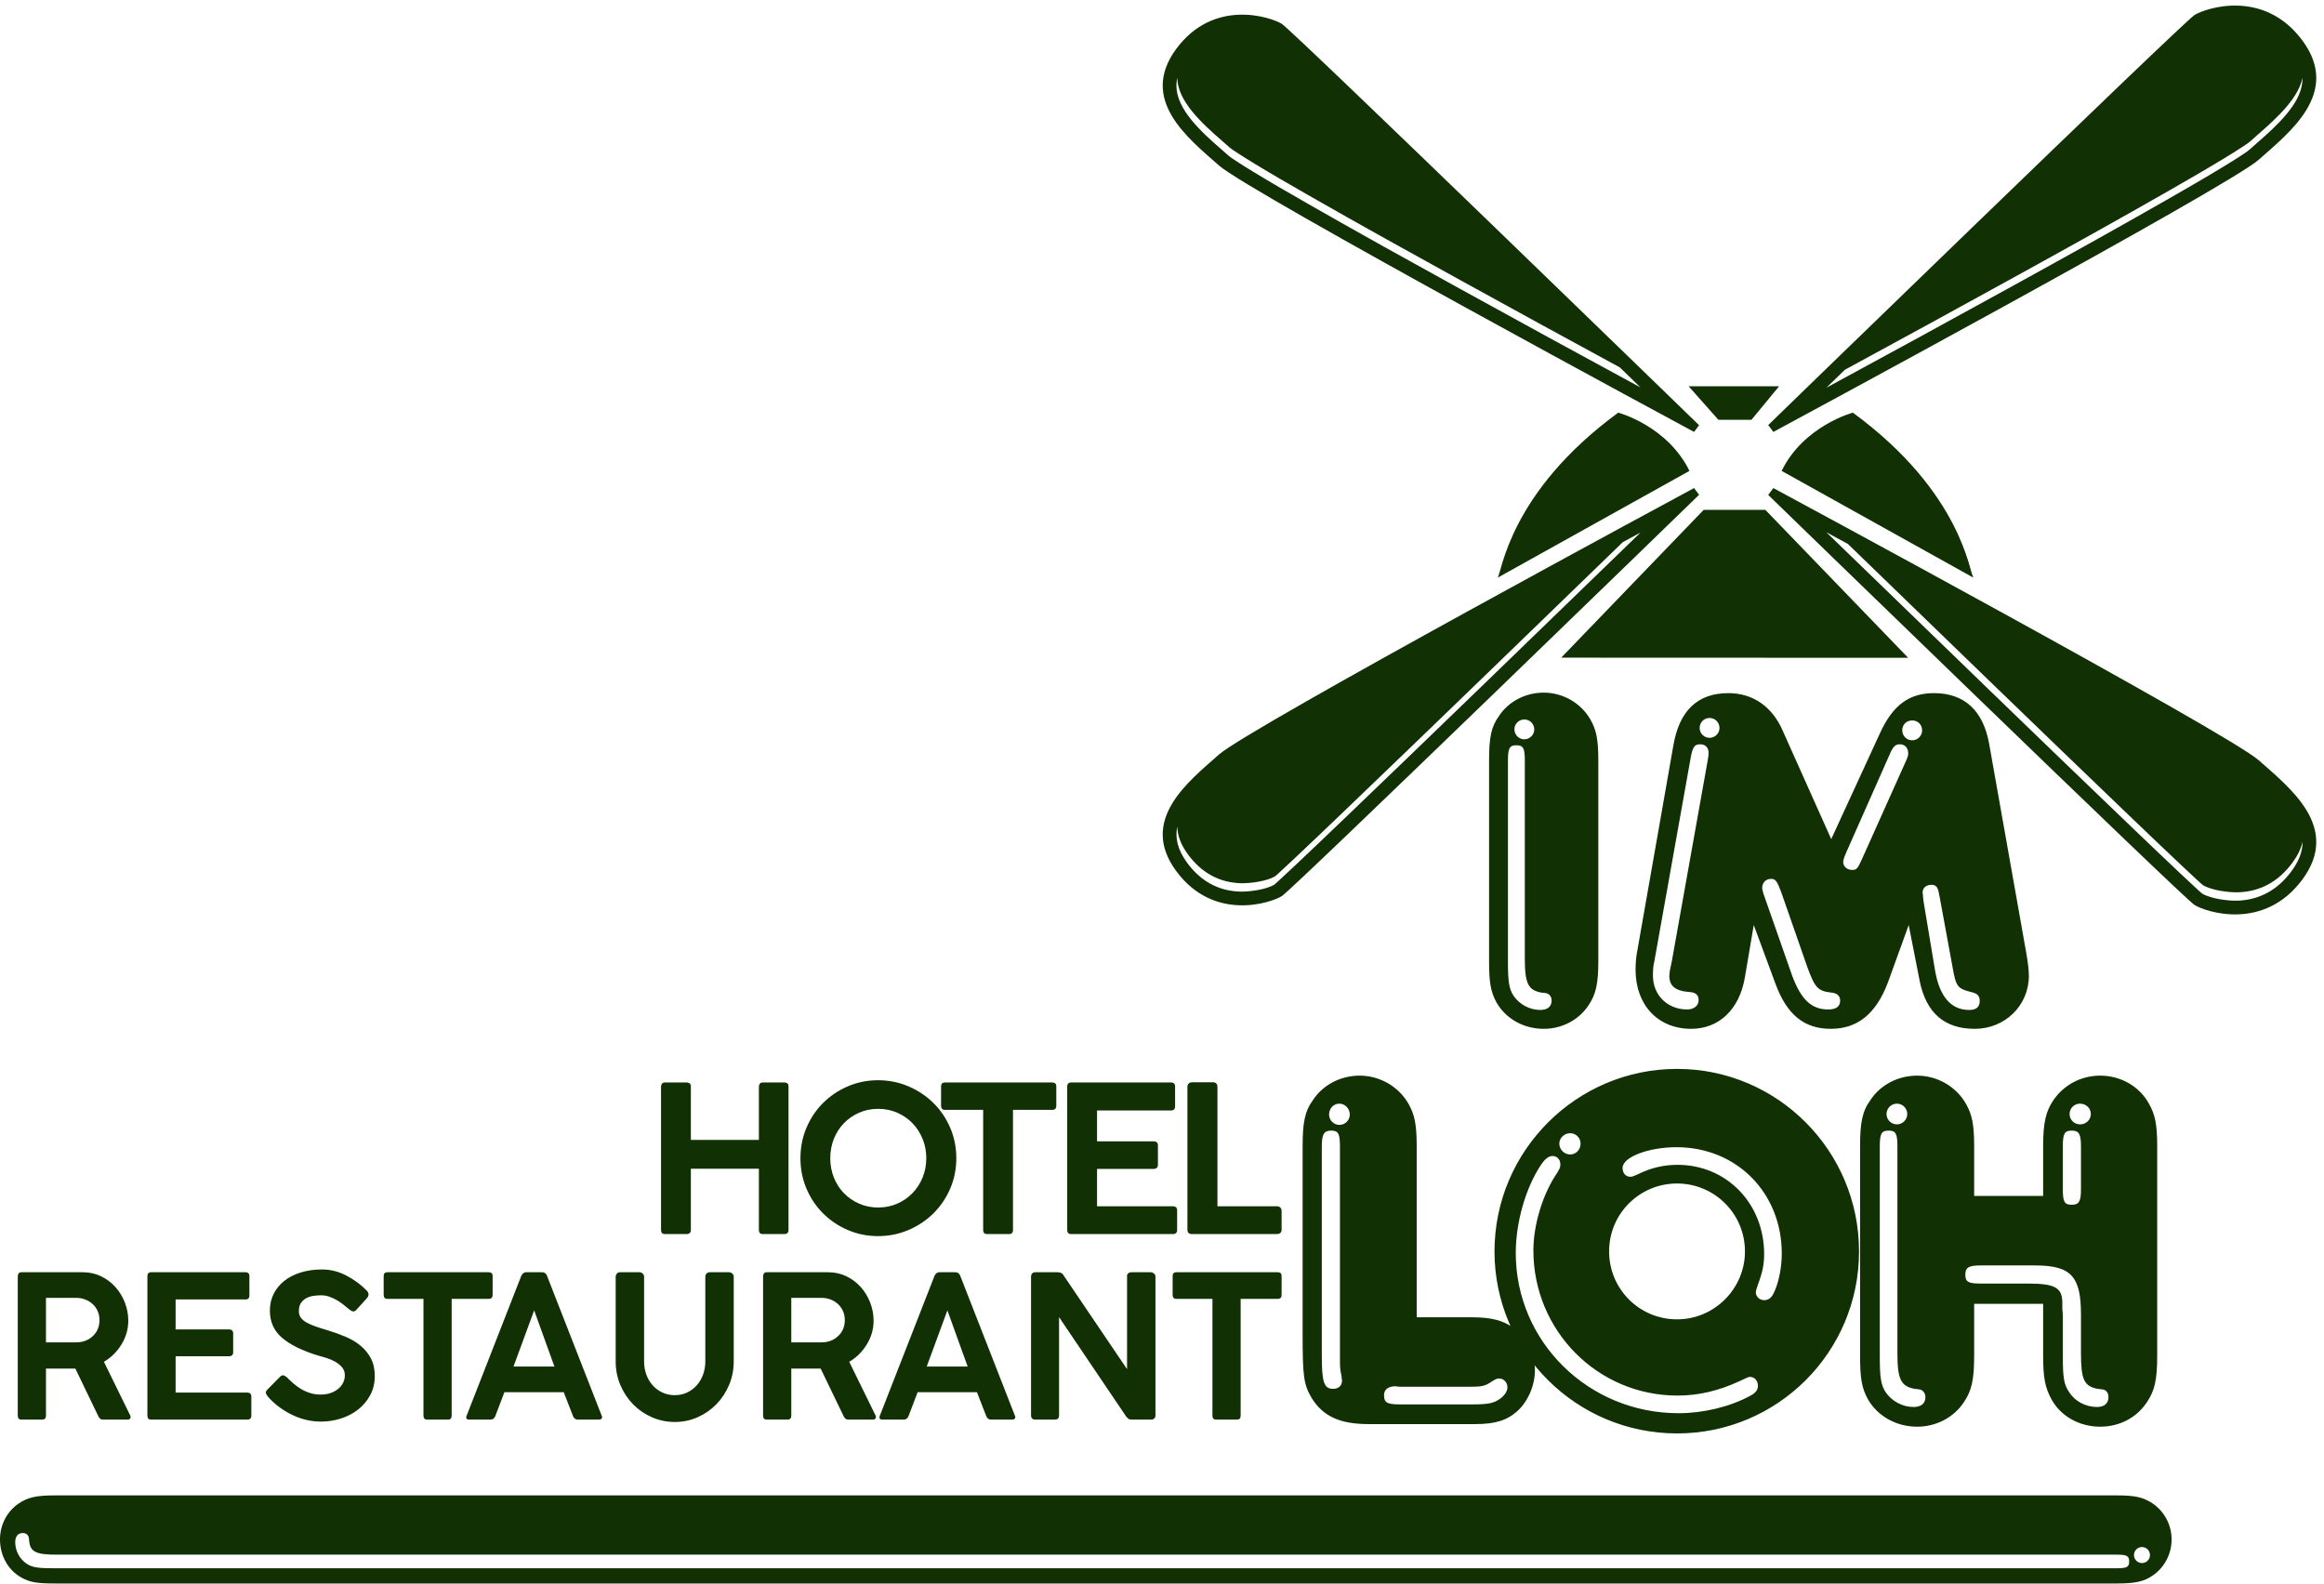 <?xml version="1.0" encoding="UTF-8" standalone="no"?>
<!DOCTYPE svg PUBLIC "-//W3C//DTD SVG 1.1//EN" "http://www.w3.org/Graphics/SVG/1.1/DTD/svg11.dtd">
<svg width="100%" height="100%" viewBox="0 0 832 567" version="1.1" xmlns="http://www.w3.org/2000/svg" xmlns:xlink="http://www.w3.org/1999/xlink" xml:space="preserve" xmlns:serif="http://www.serif.com/" style="fill-rule:evenodd;clip-rule:evenodd;stroke-linejoin:round;stroke-miterlimit:2;">
    <g id="Layer-1" serif:id="Layer 1">
        <g transform="matrix(1,0,0,1,572.206,343.974)">
            <path d="M0,-71.646C0,-79.291 -0.712,-82.669 -2.845,-86.402C-6.223,-92.27 -12.623,-96.003 -19.557,-96.003C-26.135,-96.003 -32.179,-92.803 -35.558,-87.647C-38.401,-83.736 -39.112,-79.824 -39.112,-71.646L-39.112,0C-39.112,7.646 -38.579,11.023 -36.446,14.935C-33.068,20.801 -26.668,24.357 -19.557,24.357C-13.156,24.357 -7.111,21.335 -3.556,16.001C-0.89,12.09 0,8.357 0,0L0,-71.646ZM-26.49,-86.402C-24.534,-86.402 -22.935,-84.802 -22.935,-82.847C-22.935,-80.891 -24.534,-79.291 -26.49,-79.291C-28.445,-79.291 -30.046,-80.891 -30.046,-82.847C-30.046,-84.802 -28.445,-86.402 -26.49,-86.402M-26.312,-0.71C-26.312,8.179 -25.067,10.49 -20.445,11.378L-18.846,11.557C-17.601,11.735 -16.712,12.801 -16.712,14.223C-16.712,16.357 -18.135,17.601 -20.801,17.601C-24.534,17.601 -28.268,15.646 -30.401,12.446C-32.001,9.957 -32.356,7.29 -32.356,0.356L-32.356,-71.646C-32.356,-76.091 -31.823,-77.158 -29.335,-77.158C-26.846,-77.158 -26.312,-76.091 -26.312,-71.646L-26.312,-0.71ZM83.381,-43.556L65.958,-82.491C62.225,-91.025 55.291,-95.825 46.579,-95.825C35.557,-95.825 28.979,-89.603 26.845,-76.98L14.045,-4.088C13.512,-1.599 13.333,0.89 13.333,3.201C13.333,15.824 21.334,24.357 33.245,24.357C43.201,24.357 50.49,17.423 52.446,6.045L55.646,-12.8L63.469,8.357C67.558,19.379 73.78,24.357 83.203,24.357C92.804,24.357 99.381,19.024 103.648,7.824L111.115,-12.8L115.026,7.112C117.337,18.668 123.915,24.357 134.761,24.357C145.605,24.357 154.139,16.001 154.139,5.334C154.139,3.556 153.783,0.178 153.072,-3.555L139.916,-77.691C137.782,-89.603 131.026,-95.825 120.182,-95.825C111.293,-95.825 105.426,-91.558 100.804,-81.425L83.381,-43.556ZM33.067,-72.713C33.779,-76.625 34.489,-77.513 36.445,-77.513C38.401,-77.513 39.468,-76.269 39.468,-74.491C39.468,-73.78 39.468,-73.247 39.112,-71.468L26.312,0.178L25.601,3.556C25.601,4.09 25.423,4.624 25.423,5.334C25.423,9.068 27.557,10.845 32.89,11.202C34.846,11.378 35.912,12.268 35.912,14.045C35.912,16.001 34.313,17.423 31.823,17.423C24.712,17.423 19.556,12.268 19.556,5.334C19.556,3.735 19.556,2.134 20.089,0L33.067,-72.713ZM104.182,-73.602C105.426,-76.625 106.314,-77.513 107.915,-77.513C109.692,-77.513 110.938,-76.269 110.938,-74.313C110.938,-73.424 110.76,-72.891 109.87,-70.935L94.403,-36.445C92.804,-32.889 92.447,-32.534 90.848,-32.534C89.069,-32.534 87.647,-33.778 87.647,-35.378C87.647,-36.089 88.181,-37.511 88.892,-39.112L104.182,-73.602ZM116.448,-21.156L116.271,-22.578C116.271,-23.467 116.093,-24 116.093,-24.356C116.093,-26.133 117.337,-27.2 119.293,-27.2C120.894,-27.2 121.604,-26.311 121.96,-24L122.315,-22.222L126.76,1.957C128.005,9.246 128.538,9.957 133.516,11.202C135.827,11.735 136.538,12.624 136.538,14.402C136.538,16.535 135.294,17.601 132.805,17.601C126.227,17.601 122.138,12.801 120.537,3.378L116.448,-21.156ZM59.558,-22.755C58.847,-24.711 58.669,-25.6 58.669,-26.133C58.669,-27.912 59.913,-29.333 61.869,-29.333C63.469,-29.333 64.002,-28.445 65.424,-24.711L74.847,2.312C77.514,9.601 78.58,10.845 83.381,11.378C85.514,11.557 86.581,12.624 86.581,14.223C86.581,16.357 85.158,17.423 82.313,17.423C76.27,17.423 72.536,13.868 69.335,5.157L59.558,-22.755ZM39.823,-86.936C41.779,-86.936 43.379,-85.336 43.379,-83.38C43.379,-81.425 41.779,-79.824 39.823,-79.824C37.868,-79.824 36.268,-81.425 36.268,-83.38C36.268,-85.336 37.868,-86.936 39.823,-86.936M112.359,-86.047C114.315,-86.047 115.915,-84.625 115.915,-82.491C115.915,-80.536 114.315,-78.936 112.359,-78.936C110.404,-78.936 108.804,-80.536 108.804,-82.491C108.804,-84.625 110.404,-86.047 112.359,-86.047" style="fill:rgb(17,48,4);fill-rule:nonzero;"/>
        </g>
        <g transform="matrix(1,0,0,1,507.185,424.263)">
            <path d="M0,47.338L0,-13.737C0,-21.721 -0.743,-25.247 -2.971,-29.145C-6.498,-35.272 -13.181,-39.171 -20.421,-39.171C-27.29,-39.171 -33.602,-35.829 -37.129,-30.445C-40.099,-26.361 -40.842,-22.277 -40.842,-13.737L-40.842,52.907C-40.842,68.501 -40.47,71.286 -37.686,76.112C-33.602,82.796 -27.476,85.58 -17.265,85.58L20.977,85.58C28.031,85.58 32.301,84.28 36.014,80.94C39.912,77.412 42.325,71.657 42.325,66.274C42.325,60.333 39.355,54.578 34.528,51.051C30.815,48.452 26.731,47.338 19.678,47.338L0,47.338ZM-5.941,78.525C-10.582,78.525 -11.696,77.969 -11.696,75.185C-11.696,73.328 -10.396,72.214 -7.983,72.028L-5.941,72.214L18.563,72.214C23.204,72.214 24.318,72.028 26.546,70.543C28.031,69.615 28.588,69.244 29.517,69.244C31.187,69.244 32.486,70.729 32.486,72.4C32.486,73.885 31.373,75.556 29.331,76.856C27.289,78.154 25.247,78.525 20.049,78.525L-5.941,78.525ZM-27.661,-29.145C-25.619,-29.145 -23.948,-27.29 -23.948,-25.247C-23.948,-23.205 -25.619,-21.535 -27.661,-21.535C-29.703,-21.535 -31.374,-23.205 -31.374,-25.247C-31.374,-27.29 -29.889,-29.145 -27.661,-29.145M-27.476,-13.737L-27.476,63.117C-27.476,65.717 -27.29,66.645 -26.919,68.316C-26.919,69.058 -26.732,69.615 -26.732,69.986C-26.732,71.843 -28.032,72.956 -29.889,72.956C-33.23,72.956 -33.973,70.543 -33.973,61.075L-33.973,-13.737C-33.973,-18.193 -33.23,-19.492 -30.631,-19.492C-28.032,-19.492 -27.476,-18.379 -27.476,-13.737ZM93.195,-41.584C57.182,-41.584 27.851,-12.253 27.851,23.762C27.851,59.776 57.182,88.922 93.195,88.922C129.21,88.922 158.355,59.776 158.355,23.762C158.355,-12.253 129.21,-41.584 93.195,-41.584M93.195,-0.558C106.562,-0.558 117.515,10.21 117.515,23.762C117.515,37.128 106.562,48.08 93.195,48.08C79.644,48.08 68.877,37.128 68.877,23.762C68.877,10.21 79.83,-0.558 93.195,-0.558M41.773,23.391C41.773,52.165 64.793,75.37 93.382,75.37C100.807,75.37 108.047,73.699 115.658,70.172C118.443,68.872 118.629,68.687 119.371,68.687C121.042,68.687 122.156,70.172 122.156,71.843C122.156,73.328 121.413,74.442 119.186,75.556C111.945,79.454 102.478,81.682 93.753,81.682C61.451,81.682 35.462,56.064 35.462,24.318C35.462,13.365 38.988,1.113 44.372,-7.055C45.857,-9.282 47.157,-10.396 48.642,-10.396C50.313,-10.396 51.427,-9.097 51.427,-7.426C51.427,-6.312 51.241,-5.756 49.385,-2.971C44.929,4.084 41.773,14.48 41.773,23.391M130.695,24.504C130.695,29.146 129.768,34.343 128.097,38.056C127.168,40.283 126.055,41.212 124.384,41.212C122.713,41.212 121.413,39.912 121.413,38.427C121.413,37.87 121.599,37.314 122.156,35.643C123.826,31.188 124.384,28.402 124.384,24.69C124.384,6.683 111.018,-7.24 93.382,-7.24C88.369,-7.24 83.729,-6.127 79.272,-3.899C77.603,-3.156 77.23,-2.971 76.488,-2.971C74.817,-2.971 73.703,-4.27 73.703,-6.127C73.703,-10.024 82.985,-13.553 93.011,-13.553C114.545,-13.553 130.695,2.784 130.695,24.504M54.954,-18.564C56.996,-18.564 58.667,-16.893 58.667,-14.851C58.667,-12.624 56.996,-10.953 54.954,-10.953C52.911,-10.953 51.056,-12.624 51.056,-14.851C51.056,-16.893 52.911,-18.564 54.954,-18.564M224.263,3.899L199.572,3.899L199.572,-13.737C199.572,-21.721 198.83,-25.247 196.603,-29.145C193.075,-35.272 186.392,-39.171 179.152,-39.171C172.283,-39.171 165.972,-35.829 162.444,-30.445C159.474,-26.361 158.731,-22.277 158.731,-13.737L158.731,61.075C158.731,69.058 159.288,72.585 161.516,76.669C165.043,82.796 171.727,86.508 179.152,86.508C185.835,86.508 192.146,83.353 195.859,77.783C198.645,73.699 199.572,69.801 199.572,61.075L199.572,42.512L224.263,42.512L224.263,61.075C224.263,69.058 225.005,72.585 227.233,76.669C230.574,82.796 237.258,86.508 244.683,86.508C251.552,86.508 257.678,83.353 261.391,77.783C264.176,73.699 265.104,69.801 265.104,61.075L265.104,-13.737C265.104,-21.721 264.361,-25.247 262.134,-29.145C258.792,-35.272 252.108,-39.171 244.683,-39.171C237.814,-39.171 231.688,-35.829 227.976,-30.445C225.19,-26.361 224.263,-22.277 224.263,-13.737L224.263,3.899ZM221.292,28.775C234.287,28.775 237.814,32.673 237.814,46.41L237.814,60.333C237.814,69.615 238.929,72.028 243.755,72.956L245.426,73.143C246.911,73.328 247.653,74.442 247.653,75.927C247.653,78.154 246.169,79.454 243.569,79.454C239.485,79.454 235.587,77.412 233.545,74.07C231.688,71.472 231.317,68.687 231.317,61.446L231.317,46.596L231.132,44.182L231.132,42.14C231.132,36.757 228.532,35.272 218.879,35.272L201.985,35.272C197.53,35.272 196.416,34.714 196.416,32.115C196.416,29.517 197.53,28.775 201.985,28.775L221.292,28.775ZM237.443,-29.145C239.671,-29.145 241.342,-27.475 241.342,-25.433C241.342,-23.391 239.671,-21.721 237.443,-21.721C235.401,-21.721 233.73,-23.391 233.73,-25.433C233.73,-27.475 235.401,-29.145 237.443,-29.145M231.317,-13.737C231.317,-18.379 231.874,-19.492 234.473,-19.492C237.072,-19.492 237.814,-18.379 237.814,-13.737L237.814,1.484C237.814,5.941 237.072,7.054 234.473,7.054C231.874,7.054 231.317,5.941 231.317,1.484L231.317,-13.737ZM171.912,-29.145C173.954,-29.145 175.625,-27.475 175.625,-25.433C175.625,-23.391 173.954,-21.721 171.912,-21.721C169.87,-21.721 168.199,-23.391 168.199,-25.433C168.199,-27.475 169.87,-29.145 171.912,-29.145M172.098,60.333C172.098,69.615 173.397,72.028 178.224,72.956L179.895,73.143C181.194,73.328 182.122,74.442 182.122,75.927C182.122,78.154 180.637,79.454 177.853,79.454C173.954,79.454 170.056,77.412 167.828,74.07C166.157,71.472 165.786,68.687 165.786,61.446L165.786,-13.737C165.786,-18.379 166.343,-19.492 168.941,-19.492C171.541,-19.492 172.098,-18.379 172.098,-13.737L172.098,60.333Z" style="fill:rgb(17,48,4);fill-rule:nonzero;"/>
        </g>
        <g transform="matrix(1,0,0,1,271.684,388.933)">
            <path d="M0,51.417L0,29.476L-24.355,29.476L-24.355,51.417C-24.355,52.392 -24.891,52.88 -25.964,52.88L-33.643,52.88C-34.57,52.88 -35.033,52.392 -35.033,51.417L-35.033,0.146C-35.033,-0.292 -34.923,-0.657 -34.704,-0.95C-34.484,-1.243 -34.131,-1.389 -33.643,-1.389L-25.745,-1.389C-25.452,-1.389 -25.147,-1.291 -24.831,-1.097C-24.514,-0.901 -24.355,-0.512 -24.355,0.073L-24.355,19.163L0,19.163L0,0.146C0,-0.292 0.11,-0.657 0.329,-0.95C0.549,-1.243 0.902,-1.389 1.39,-1.389L9.289,-1.389C9.581,-1.389 9.874,-1.291 10.166,-1.097C10.459,-0.901 10.605,-0.512 10.605,0.073L10.605,51.417C10.605,52.392 10.093,52.88 9.069,52.88L1.39,52.88C0.463,52.88 0,52.392 0,51.417M70.682,25.745C70.682,29.597 69.95,33.218 68.488,36.606C67.024,39.995 65.025,42.945 62.49,45.456C59.955,47.967 56.98,49.954 53.567,51.417C50.154,52.88 46.521,53.61 42.669,53.61C38.818,53.61 35.198,52.88 31.809,51.417C28.42,49.954 25.47,47.967 22.959,45.456C20.448,42.945 18.473,39.995 17.035,36.606C15.597,33.218 14.877,29.597 14.877,25.745C14.877,21.845 15.597,18.2 17.035,14.811C18.473,11.422 20.448,8.473 22.959,5.961C25.47,3.45 28.42,1.463 31.809,0.001C35.198,-1.462 38.818,-2.193 42.669,-2.193C46.521,-2.193 50.154,-1.462 53.567,0.001C56.98,1.463 59.955,3.45 62.49,5.961C65.025,8.473 67.024,11.422 68.488,14.811C69.95,18.2 70.682,21.845 70.682,25.745M59.93,25.745C59.93,23.259 59.492,20.942 58.614,18.797C57.736,16.652 56.529,14.787 54.994,13.202C53.458,11.617 51.641,10.361 49.545,9.436C47.448,8.509 45.156,8.046 42.669,8.046C40.232,8.046 37.964,8.509 35.868,9.436C33.771,10.361 31.955,11.617 30.419,13.202C28.883,14.787 27.688,16.652 26.835,18.797C25.982,20.942 25.555,23.259 25.555,25.745C25.555,28.184 25.982,30.475 26.835,32.62C27.688,34.766 28.883,36.631 30.419,38.215C31.955,39.8 33.771,41.056 35.868,41.982C37.964,42.908 40.232,43.371 42.669,43.371C45.156,43.371 47.448,42.908 49.545,41.982C51.641,41.056 53.458,39.8 54.994,38.215C56.529,36.631 57.736,34.766 58.614,32.62C59.492,30.475 59.93,28.184 59.93,25.745M65.226,6.949L65.226,0.001C65.226,-0.926 65.689,-1.389 66.616,-1.389L105.013,-1.389C105.989,-1.389 106.476,-0.926 106.476,0.001L106.476,6.949C106.476,7.924 105.989,8.411 105.013,8.411L90.971,8.411L90.971,51.417C90.971,52.392 90.508,52.88 89.581,52.88L81.682,52.88C80.756,52.88 80.292,52.392 80.292,51.417L80.292,8.411L66.616,8.411C65.689,8.411 65.226,7.924 65.226,6.949M110.382,51.417L110.382,0.073C110.382,-0.901 110.845,-1.389 111.772,-1.389L147.537,-1.389C148.511,-1.389 149,-0.901 149,0.073L149,7.168C149,8.144 148.511,8.631 147.537,8.631L121.06,8.631L121.06,19.675L141.247,19.675C142.319,19.675 142.855,20.162 142.855,21.138L142.855,28.086C142.855,29.061 142.319,29.549 141.247,29.549L121.06,29.549L121.06,42.933L148.195,42.933C149.218,42.933 149.731,43.42 149.731,44.396L149.731,51.417C149.731,52.392 149.218,52.88 148.195,52.88L111.772,52.88C110.845,52.88 110.382,52.392 110.382,51.417M153.417,0.146C153.417,-0.292 153.564,-0.67 153.856,-0.986C154.149,-1.304 154.563,-1.462 155.1,-1.462L162.56,-1.462C163.583,-1.462 164.12,-0.926 164.168,0.146L164.168,42.933L185.525,42.933C185.964,42.933 186.342,43.079 186.659,43.371C186.976,43.664 187.134,44.078 187.134,44.615L187.134,51.271C187.134,52.294 186.598,52.831 185.525,52.88L155.027,52.88C153.954,52.88 153.417,52.343 153.417,51.271L153.417,0.146Z" style="fill:rgb(17,48,4);fill-rule:nonzero;"/>
        </g>
        <g transform="matrix(1,0,0,1,6.361,456.759)">
            <path d="M0,50.051L0,0.143C0,-0.236 0.104,-0.568 0.311,-0.852C0.519,-1.137 0.853,-1.279 1.314,-1.279L23.308,-1.279C25.659,-1.279 27.837,-0.794 29.843,0.178C31.849,1.15 33.566,2.442 34.996,4.053C36.425,5.664 37.543,7.513 38.35,9.598C39.157,11.684 39.56,13.84 39.56,16.068C39.56,19.054 38.765,21.862 37.174,24.492C35.583,27.122 33.474,29.22 30.846,30.784L40.252,49.98C40.437,50.312 40.448,50.643 40.287,50.975C40.125,51.307 39.814,51.473 39.353,51.473L30.431,51.473C29.739,51.473 29.209,51.07 28.84,50.264L20.61,33.201L10.098,33.201L10.098,50.051C10.098,50.998 9.636,51.473 8.714,51.473L1.314,51.473C0.438,51.473 0,50.998 0,50.051M20.887,7.892L10.098,7.892L10.098,23.817L20.887,23.817C23.284,23.817 25.279,23.071 26.869,21.577C28.46,20.084 29.255,18.177 29.255,15.855C29.255,14.717 29.048,13.662 28.633,12.691C28.218,11.719 27.63,10.878 26.869,10.167C26.108,9.456 25.221,8.9 24.207,8.496C23.192,8.093 22.085,7.892 20.887,7.892M46.408,50.051L46.408,0.143C46.408,-0.805 46.845,-1.279 47.722,-1.279L81.542,-1.279C82.464,-1.279 82.925,-0.805 82.925,0.143L82.925,7.038C82.925,7.987 82.464,8.46 81.542,8.46L56.505,8.46L56.505,19.196L75.594,19.196C76.608,19.196 77.116,19.67 77.116,20.617L77.116,27.371C77.116,28.32 76.608,28.793 75.594,28.793L56.505,28.793L56.505,41.804L82.164,41.804C83.132,41.804 83.617,42.278 83.617,43.226L83.617,50.051C83.617,50.998 83.132,51.473 82.164,51.473L47.722,51.473C46.845,51.473 46.408,50.998 46.408,50.051M89.703,43.439C89.334,43.012 89.058,42.586 88.873,42.159C88.688,41.733 88.85,41.259 89.357,40.738L93.991,36.045C94.406,35.666 94.81,35.535 95.201,35.654C95.593,35.773 95.997,36.022 96.412,36.401C97.104,37.112 97.875,37.834 98.729,38.569C99.582,39.304 100.504,39.967 101.495,40.56C102.486,41.152 103.558,41.626 104.711,41.982C105.864,42.337 107.085,42.515 108.376,42.515C109.76,42.515 110.981,42.325 112.042,41.946C113.103,41.567 114.013,41.057 114.774,40.417C115.535,39.778 116.111,39.043 116.503,38.213C116.896,37.384 117.091,36.519 117.091,35.618C117.091,34.481 116.757,33.521 116.088,32.739C115.419,31.957 114.601,31.293 113.633,30.748C112.665,30.203 111.616,29.753 110.486,29.398C109.356,29.042 108.331,28.746 107.408,28.509C101.829,26.803 97.576,24.705 94.648,22.217C91.72,19.729 90.256,16.471 90.256,12.442C90.256,10.262 90.706,8.271 91.605,6.47C92.504,4.669 93.772,3.116 95.409,1.814C97.046,0.51 99.017,-0.497 101.322,-1.208C103.627,-1.919 106.164,-2.274 108.93,-2.274C111.973,-2.274 114.889,-1.54 117.679,-0.07C120.468,1.399 122.901,3.199 124.976,5.332C125.806,6.234 125.782,7.157 124.906,8.105L121.103,12.3C120.641,12.726 120.203,12.857 119.789,12.691C119.374,12.525 118.936,12.252 118.474,11.873C117.921,11.4 117.287,10.878 116.572,10.309C115.858,9.74 115.074,9.207 114.221,8.709C113.368,8.212 112.469,7.797 111.523,7.465C110.578,7.134 109.599,6.968 108.584,6.968C107.708,6.968 106.797,7.038 105.853,7.181C104.907,7.323 104.054,7.596 103.293,7.998C102.532,8.402 101.898,8.97 101.391,9.704C100.884,10.44 100.63,11.423 100.63,12.655C100.63,13.556 100.873,14.338 101.357,15.001C101.841,15.665 102.532,16.245 103.432,16.743C104.331,17.24 105.391,17.703 106.613,18.129C107.834,18.556 109.184,18.983 110.659,19.409C113.01,20.12 115.224,20.914 117.299,21.791C119.374,22.667 121.183,23.746 122.728,25.026C124.272,26.305 125.506,27.822 126.428,29.575C127.35,31.329 127.812,33.439 127.812,35.903C127.812,38.367 127.281,40.607 126.221,42.621C125.16,44.636 123.742,46.354 121.967,47.776C120.192,49.197 118.14,50.287 115.812,51.046C113.483,51.804 111.074,52.184 108.584,52.184C104.988,52.184 101.53,51.378 98.21,49.766C94.89,48.155 92.054,46.045 89.703,43.439M130.993,6.825L130.993,0.072C130.993,-0.829 131.431,-1.279 132.307,-1.279L168.617,-1.279C169.539,-1.279 170,-0.829 170,0.072L170,6.825C170,7.774 169.539,8.247 168.617,8.247L155.338,8.247L155.338,50.051C155.338,50.998 154.899,51.473 154.023,51.473L146.554,51.473C145.678,51.473 145.24,50.998 145.24,50.051L145.24,8.247L132.307,8.247C131.431,8.247 130.993,7.774 130.993,6.825M160.732,49.98L180.236,0.072C180.651,-0.829 181.227,-1.279 181.965,-1.279L187.774,-1.279C188.604,-1.279 189.181,-0.829 189.503,0.072L209.007,49.98C209.238,50.453 209.249,50.821 209.042,51.081C208.834,51.342 208.5,51.473 208.039,51.473L200.5,51.473C199.67,51.473 199.094,51.046 198.771,50.193L195.451,41.661L174.219,41.661L170.968,50.193C170.646,51.046 170.069,51.473 169.239,51.473L161.631,51.473C160.617,51.473 160.317,50.975 160.732,49.98M184.87,12.37L177.469,32.49L192.131,32.49L184.87,12.37ZM224.223,0.285L224.223,30.642C224.223,32.301 224.488,33.864 225.018,35.334C225.548,36.803 226.297,38.083 227.266,39.173C228.234,40.263 229.398,41.128 230.758,41.768C232.119,42.408 233.605,42.728 235.219,42.728C236.833,42.728 238.309,42.408 239.646,41.768C240.983,41.128 242.136,40.263 243.104,39.173C244.072,38.083 244.821,36.803 245.352,35.334C245.882,33.864 246.147,32.301 246.147,30.642L246.147,0.285C246.147,-0.141 246.297,-0.509 246.597,-0.817C246.896,-1.125 247.276,-1.279 247.738,-1.279L254.585,-1.279C255,-1.279 255.392,-1.137 255.76,-0.852C256.129,-0.568 256.314,-0.189 256.314,0.285L256.314,30.642C256.314,33.628 255.76,36.436 254.654,39.067C253.547,41.697 252.037,43.995 250.124,45.963C248.21,47.93 245.974,49.482 243.415,50.619C240.856,51.757 238.124,52.325 235.219,52.325C232.314,52.325 229.571,51.757 226.989,50.619C224.407,49.482 222.159,47.93 220.246,45.963C218.333,43.995 216.822,41.697 215.716,39.067C214.609,36.436 214.056,33.628 214.056,30.642L214.056,0.285C214.056,-0.095 214.194,-0.45 214.471,-0.781C214.748,-1.113 215.093,-1.279 215.508,-1.279L222.632,-1.279C223.001,-1.279 223.358,-1.125 223.704,-0.817C224.05,-0.509 224.223,-0.141 224.223,0.285M266.827,50.051L266.827,0.143C266.827,-0.236 266.93,-0.568 267.138,-0.852C267.345,-1.137 267.68,-1.279 268.141,-1.279L290.134,-1.279C292.485,-1.279 294.664,-0.794 296.67,0.178C298.675,1.15 300.393,2.442 301.822,4.053C303.251,5.664 304.37,7.513 305.177,9.598C305.983,11.684 306.387,13.84 306.387,16.068C306.387,19.054 305.592,21.862 304.001,24.492C302.41,27.122 300.301,29.22 297.672,30.784L307.079,49.98C307.263,50.312 307.274,50.643 307.113,50.975C306.952,51.307 306.641,51.473 306.18,51.473L297.258,51.473C296.566,51.473 296.036,51.07 295.667,50.264L287.437,33.201L276.924,33.201L276.924,50.051C276.924,50.998 276.463,51.473 275.541,51.473L268.141,51.473C267.265,51.473 266.827,50.998 266.827,50.051M287.713,7.892L276.924,7.892L276.924,23.817L287.713,23.817C290.111,23.817 292.105,23.071 293.696,21.577C295.286,20.084 296.082,18.177 296.082,15.855C296.082,14.717 295.874,13.662 295.459,12.691C295.044,11.719 294.457,10.878 293.696,10.167C292.935,9.456 292.047,8.9 291.033,8.496C290.019,8.093 288.912,7.892 287.713,7.892M308.669,49.98L328.173,0.072C328.588,-0.829 329.165,-1.279 329.902,-1.279L335.712,-1.279C336.542,-1.279 337.118,-0.829 337.44,0.072L356.944,49.98C357.175,50.453 357.187,50.821 356.979,51.081C356.771,51.342 356.437,51.473 355.976,51.473L348.437,51.473C347.607,51.473 347.031,51.046 346.708,50.193L343.389,41.661L322.156,41.661L318.905,50.193C318.583,51.046 318.006,51.473 317.176,51.473L309.568,51.473C308.554,51.473 308.254,50.975 308.669,49.98M332.807,12.37L325.406,32.49L340.069,32.49L332.807,12.37ZM362.754,0.285C362.754,-0.141 362.881,-0.509 363.134,-0.817C363.388,-1.125 363.768,-1.279 364.276,-1.279L372.368,-1.279C372.736,-1.279 373.117,-1.196 373.509,-1.03C373.9,-0.865 374.188,-0.592 374.373,-0.213L397.127,33.414L397.127,-0.213C397.266,-0.639 397.485,-0.924 397.785,-1.066C398.084,-1.208 398.373,-1.279 398.649,-1.279L405.634,-1.279C406.003,-1.279 406.372,-1.137 406.741,-0.852C407.11,-0.568 407.294,-0.189 407.294,0.285L407.294,49.908C407.294,50.951 406.741,51.473 405.634,51.473L398.787,51.473C398.234,51.473 397.831,51.365 397.577,51.153C397.323,50.94 397.058,50.667 396.782,50.335L372.782,14.788L372.782,49.908C372.829,50.951 372.321,51.473 371.261,51.473L364.276,51.473C363.261,51.473 362.754,50.951 362.754,49.908L362.754,0.285ZM413.449,6.825L413.449,0.072C413.449,-0.829 413.888,-1.279 414.764,-1.279L451.073,-1.279C451.996,-1.279 452.457,-0.829 452.457,0.072L452.457,6.825C452.457,7.774 451.996,8.247 451.073,8.247L437.795,8.247L437.795,50.051C437.795,50.998 437.356,51.473 436.48,51.473L429.012,51.473C428.135,51.473 427.697,50.998 427.697,50.051L427.697,8.247L414.764,8.247C413.888,8.247 413.449,7.774 413.449,6.825" style="fill:rgb(17,48,4);fill-rule:nonzero;"/>
        </g>
        <g transform="matrix(1,0,0,1,20.211,545.69)">
            <path d="M0,10.894C-7.167,10.894 -9.328,9.936 -9.747,6.164L-9.891,4.873C-10.034,3.871 -10.894,3.154 -12.041,3.154C-13.761,3.154 -14.764,4.3 -14.764,6.451C-14.764,9.46 -13.199,12.49 -10.607,14.191C-8.613,15.499 -6.45,15.767 -0.86,15.767L737.593,15.767C741.176,15.767 742.036,15.337 742.036,13.331C742.036,11.324 741.176,10.894 737.593,10.894L0,10.894ZM749.49,11.038C749.49,9.46 748.199,8.17 746.623,8.17C745.046,8.17 743.756,9.46 743.756,11.038C743.756,12.614 745.046,13.904 746.623,13.904C748.199,13.904 749.49,12.614 749.49,11.038M737.593,-10.32C743.756,-10.32 746.483,-9.752 749.49,-8.027C754.224,-5.309 757.23,-0.143 757.23,5.447C757.23,10.75 754.591,15.536 750.493,18.347C747.278,20.554 744.186,21.214 737.593,21.214L-0.574,21.214C-6.737,21.214 -9.485,20.828 -12.614,19.065C-17.369,16.384 -20.211,11.181 -20.211,5.447C-20.211,0.287 -17.761,-4.568 -13.474,-7.454C-10.308,-9.585 -7.31,-10.32 -0.574,-10.32L737.593,-10.32Z" style="fill:rgb(17,48,4);fill-rule:nonzero;"/>
        </g>
        <g transform="matrix(1,0,0,1,633.027,177.185)">
            <path d="M0,-25.003C0,-25.003 148.666,-169.378 152.651,-171.83C156.636,-174.283 177.479,-181.333 191.273,-162.634C205.067,-143.936 186.676,-129.836 175.641,-120.026C164.605,-110.218 1.839,-22.551 1.839,-22.551L0,-25.003ZM20.814,-38.373C43.039,-50.41 65.224,-62.525 87.356,-74.72C106.1,-85.048 124.836,-95.427 143.408,-106.062C150.01,-109.841 156.613,-113.652 163.111,-117.607C165.218,-118.888 167.324,-120.187 169.382,-121.545C170.331,-122.173 171.534,-122.936 172.384,-123.691C175.99,-126.897 179.684,-129.992 183.022,-133.488C187.94,-138.638 191.327,-143.741 191.277,-149.341C190.349,-144.889 187.349,-140.704 183.322,-136.488C179.984,-132.993 176.29,-129.897 172.684,-126.691C171.834,-125.936 170.631,-125.173 169.682,-124.546C167.624,-123.187 165.518,-121.888 163.411,-120.607C156.913,-116.652 150.31,-112.842 143.708,-109.062C125.137,-98.427 106.399,-88.048 87.656,-77.72C67.626,-66.684 47.554,-55.713 27.448,-44.807L20.814,-38.373ZM-45.727,-38.48L-53.124,-45.652C-72.081,-55.941 -91.006,-66.294 -109.893,-76.701C-128.236,-86.809 -146.573,-96.966 -164.749,-107.374C-171.208,-111.073 -177.671,-114.802 -184.03,-118.671C-186.091,-119.925 -188.15,-121.196 -190.163,-122.525C-191.089,-123.136 -192.263,-123.88 -193.09,-124.615C-199.318,-130.151 -209.124,-137.941 -211.175,-146.373C-211.425,-147.399 -211.549,-148.4 -211.562,-149.378C-211.972,-147.471 -211.986,-145.474 -211.475,-143.373C-209.424,-134.941 -199.618,-127.151 -193.39,-121.615C-192.562,-120.88 -191.389,-120.135 -190.464,-119.525C-188.45,-118.196 -186.391,-116.925 -184.33,-115.671C-177.971,-111.802 -171.508,-108.073 -165.049,-104.374C-146.873,-93.966 -128.536,-83.808 -110.192,-73.701C-88.75,-61.886 -67.258,-50.141 -45.727,-38.48M-45.727,13.478C-47.839,14.622 -49.95,15.767 -52.062,16.912C-68.802,33.143 -85.555,49.362 -102.322,65.565C-118.796,81.484 -135.279,97.396 -151.826,113.24C-157.527,118.699 -163.233,124.155 -168.978,129.567C-170.741,131.229 -172.508,132.888 -174.293,134.527C-175.004,135.179 -175.804,135.96 -176.567,136.565C-179.616,138.345 -185.605,139.134 -188.97,139.012C-196.838,138.729 -203.056,135.038 -207.701,128.739C-210.348,125.152 -211.508,121.832 -211.545,118.676C-212.402,122.723 -211.5,126.997 -208.001,131.739C-203.355,138.038 -197.138,141.729 -189.271,142.013C-185.905,142.134 -179.916,141.345 -176.867,139.565C-176.104,138.96 -175.304,138.18 -174.593,137.527C-172.808,135.888 -171.041,134.229 -169.278,132.568C-163.533,127.155 -157.827,121.699 -152.126,116.24C-135.58,100.396 -119.096,84.485 -102.623,68.565C-83.64,50.221 -64.676,31.858 -45.727,13.478M20.814,13.372C40.357,32.329 59.918,51.268 79.496,70.187C96.333,86.457 113.18,102.72 130.091,118.913C135.916,124.491 141.746,130.065 147.616,135.596C149.417,137.292 151.222,138.987 153.044,140.66C153.771,141.327 154.589,142.127 155.37,142.744C158.502,144.577 164.646,145.388 168.107,145.263C176.18,144.971 182.562,141.184 187.328,134.723C189.727,131.472 191.339,127.967 191.295,124.116C190.726,126.813 189.389,129.336 187.628,131.722C182.862,138.184 176.479,141.971 168.407,142.263C164.945,142.387 158.802,141.577 155.67,139.743C154.889,139.126 154.07,138.327 153.344,137.66C151.521,135.987 149.717,134.291 147.916,132.595C142.047,127.065 136.216,121.491 130.391,115.913C113.48,99.72 96.633,83.457 79.797,67.187C62.688,50.654 45.592,34.105 28.51,17.543C25.945,16.152 23.38,14.761 20.814,13.372M-24.747,-24.951C-24.747,-24.951 -170.246,-166.251 -174.146,-168.651C-178.047,-171.051 -198.446,-177.951 -211.946,-159.651C-225.447,-141.351 -207.446,-127.55 -196.646,-117.951C-185.847,-108.351 -26.547,-22.551 -26.547,-22.551L-24.747,-24.951ZM-24.747,-0.05C-24.747,-0.05 -170.246,141.249 -174.146,143.65C-178.047,146.049 -198.446,152.95 -211.946,134.65C-225.447,116.35 -207.446,102.549 -196.646,92.949C-185.847,83.35 -26.547,-2.451 -26.547,-2.451L-24.747,-0.05ZM0,0.001C0,0.001 148.666,144.376 152.651,146.829C156.636,149.281 177.479,156.33 191.273,137.633C205.067,118.935 186.676,104.834 175.641,95.025C164.605,85.217 1.839,-2.451 1.839,-2.451L0,0.001Z" style="fill:rgb(17,48,4);"/>
        </g>
        <g transform="matrix(1,0,0,1,536.13,147.734)">
            <path d="M0,59.1C1.5,57.6 3.899,28.8 43.199,0C43.199,0 60.749,4.649 68.699,20.85L0,59.1Z" style="fill:rgb(17,48,4);"/>
        </g>
        <g transform="matrix(1,0,0,1,604.529,150.284)">
            <path d="M0,-12L32.4,-12L22.5,0L10.65,0L0,-12Z" style="fill:rgb(17,48,4);"/>
        </g>
        <g transform="matrix(1,0,0,1,706.528,147.734)">
            <path d="M0,59.1C-1.499,57.6 -3.898,28.8 -43.199,0C-43.199,0 -60.749,4.649 -68.698,20.85L0,59.1Z" style="fill:rgb(17,48,4);"/>
        </g>
        <g transform="matrix(-0.694,0.72,0.72,0.694,647.796,219.381)">
            <path d="M-0.268,-52.836L73.248,-52.836L-12.912,36.618L-15.565,-36.955L-0.268,-52.836Z" style="fill:rgb(17,48,4);"/>
        </g>
    </g>
</svg>
